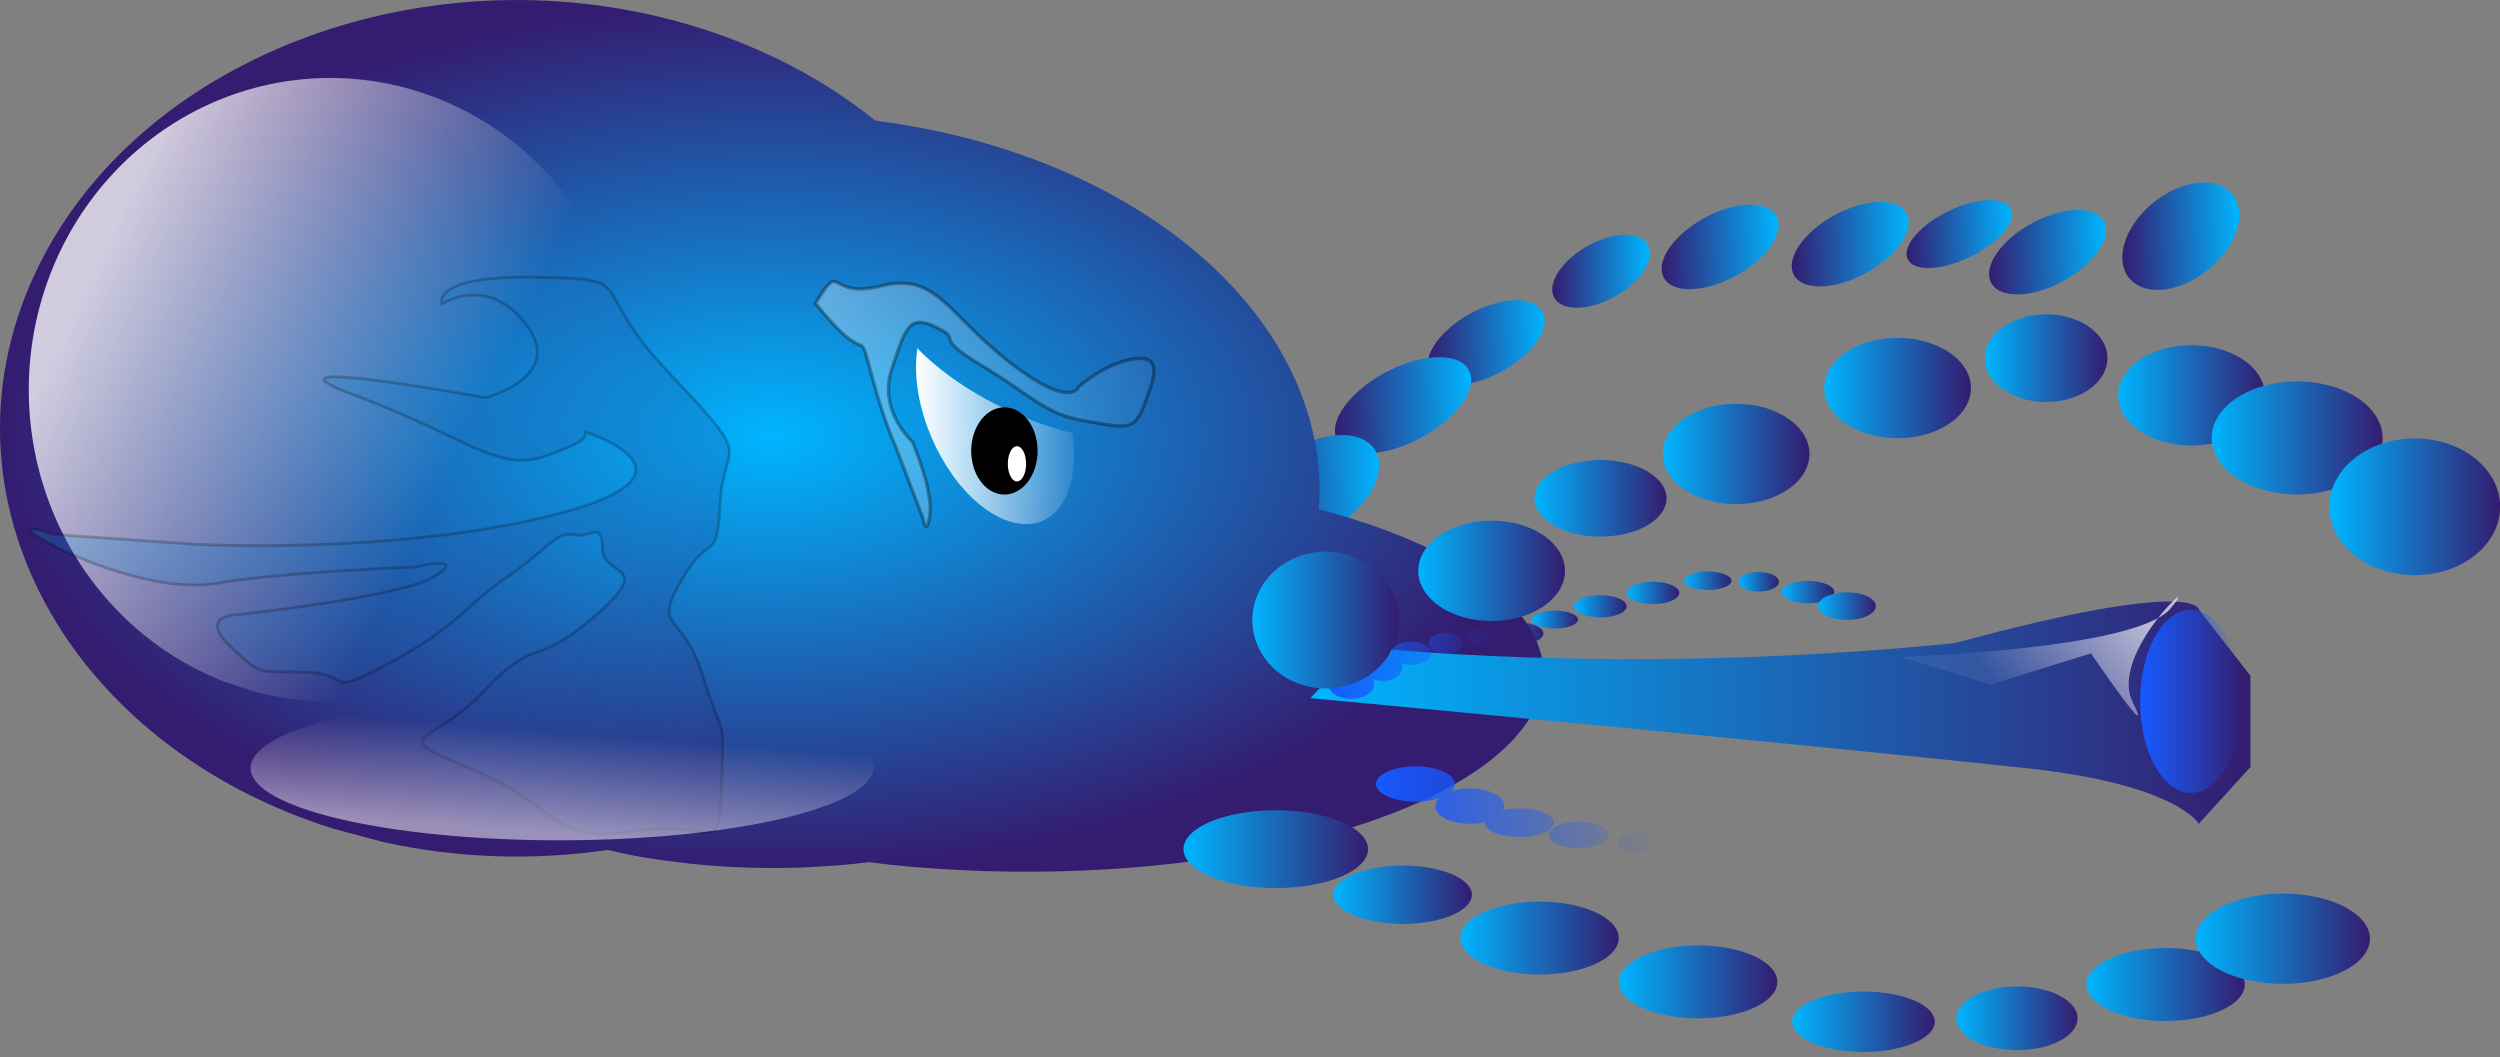 <?xml version="1.0" encoding="UTF-8" standalone="no"?>
<!-- Created with Inkscape (http://www.inkscape.org/) -->
<svg xmlns:inkscape="http://www.inkscape.org/namespaces/inkscape" xmlns:rdf="http://www.w3.org/1999/02/22-rdf-syntax-ns#" xmlns="http://www.w3.org/2000/svg" xmlns:sodipodi="http://sodipodi.sourceforge.net/DTD/sodipodi-0.dtd" xmlns:cc="http://creativecommons.org/ns#" xmlns:xlink="http://www.w3.org/1999/xlink" xmlns:dc="http://purl.org/dc/elements/1.1/" xmlns:svg="http://www.w3.org/2000/svg" xmlns:ns1="http://sozi.baierouge.fr" id="svg2" sodipodi:docname="amibe_renardjb_on_free.f_01.svg" viewBox="0 0 721.28 305" sodipodi:version="0.32" version="1.0" inkscape:output_extension="org.inkscape.output.svg.inkscape" inkscape:version="0.45+devel" sodipodi:docbase="C:\PROJET\04-Mes images">
<rect x="0" y="0" width="721.28" height="305" fill="#808080" stroke="none"/>
<defs id="defs4">
<linearGradient id="linearGradient2209">
<stop id="stop2211" style="stop-color:#ffffff" offset="0"/>
<stop id="stop2213" style="stop-color:#ffffff;stop-opacity:0" offset="1"/>
</linearGradient>
<linearGradient id="linearGradient2195">
<stop id="stop2197" style="stop-color:#ffffff" offset="0"/>
<stop id="stop2199" style="stop-color:#ffffff;stop-opacity:.113" offset="1"/>
</linearGradient>
<linearGradient id="linearGradient2959">
<stop id="stop2961" style="stop-color:#00b5ff" offset="0"/>
<stop id="stop2977" style="stop-color:#341c70" offset="1"/>
</linearGradient>
<linearGradient id="linearGradient2798" inkscape:collect="always">
<stop id="stop2800" style="stop-color:#1759ff" offset="0"/>
<stop id="stop2802" style="stop-color:#1759ff;stop-opacity:0" offset="1"/>
</linearGradient>
<linearGradient id="linearGradient2945" y2="368.67" xlink:href="#linearGradient2798" gradientUnits="userSpaceOnUse" y1="368.67" gradientTransform="matrix(.451 0 0 .282 444.42 297.8)" x2="406.31" x1="302" inkscape:collect="always"/>
<linearGradient id="linearGradient2949" y2="368.67" xlink:href="#linearGradient2798" gradientUnits="userSpaceOnUse" y1="368.67" gradientTransform="matrix(.78 0 0 -.348 358.77 572.07)" x2="406.31" x1="302" inkscape:collect="always"/>
<linearGradient id="linearGradient3098" y2="587.5" xlink:href="#linearGradient2959" gradientUnits="userSpaceOnUse" y1="587.5" x2="104.33" x1="49.41" inkscape:collect="always"/>
<linearGradient id="linearGradient3218" y2="417.47" xlink:href="#linearGradient2959" gradientUnits="userSpaceOnUse" y1="417.47" gradientTransform="translate(314.5 -1.768)" x2="532" x1="260.77" inkscape:collect="always"/>
<radialGradient id="radialGradient3220" xlink:href="#linearGradient2959" gradientUnits="userSpaceOnUse" cy="334.69" cx="117.14" gradientTransform="matrix(1.014 0 0 .573 301.12 144.22)" r="219.64" inkscape:collect="always"/>
<linearGradient id="linearGradient2215" y2="306.32" xlink:href="#linearGradient2209" gradientUnits="userSpaceOnUse" y1="248.84" x2="53.062" x1="-18.138" inkscape:collect="always"/>
<linearGradient id="linearGradient2974" y2="440.12" xlink:href="#linearGradient2959" gradientUnits="userSpaceOnUse" y1="304.12" gradientTransform="translate(314.5 -1.768)" x2="82.57" x1="-100.96" inkscape:collect="always"/>
<linearGradient id="linearGradient2984" y2="328.44" xlink:href="#linearGradient2195" gradientUnits="userSpaceOnUse" y1="328.44" gradientTransform="translate(314.5 -1.768)" x2="216.13" x1="117.5" inkscape:collect="always"/>
<linearGradient id="linearGradient3000" y2="337.72" xlink:href="#linearGradient2195" gradientUnits="userSpaceOnUse" y1="337.72" gradientTransform="translate(314.5 -1.768)" x2="192.6" x1="147" inkscape:collect="always"/>
<linearGradient id="linearGradient3010" y2="412.72" xlink:href="#linearGradient2798" spreadMethod="repeat" gradientUnits="userSpaceOnUse" y1="412.72" x2="527.1" x1="494.15" inkscape:collect="always"/>
<linearGradient id="linearGradient3020" y2="418.28" xlink:href="#linearGradient2195" gradientUnits="userSpaceOnUse" y1="390.24" gradientTransform="translate(320.5 -1.768)" x2="459.68" x1="495.5" inkscape:collect="always"/>
</defs>
<sodipodi:namedview id="base" bordercolor="#666666" inkscape:pageshadow="2" inkscape:window-width="1024" pagecolor="#ffffff" inkscape:zoom="0.54638984" inkscape:window-x="-4" showgrid="true" borderopacity="1.0" inkscape:current-layer="layer1" inkscape:cx="372.04724" inkscape:cy="526.18109" inkscape:window-y="-4" inkscape:window-height="742" inkscape:pageopacity="0.0" inkscape:document-units="px"/>
<g id="layer1" inkscape:label="Layer 1" inkscape:groupmode="layer" transform="translate(-197.22 -210.09)">
<g id="g3096" inkscape:export-ydpi="90.000000" inkscape:export-xdpi="90.000000" inkscape:export-filename="C:\PROJET\04-Mes images\amibe1b.png" transform="matrix(-.614 .237 .012 .375 774.05 -46.575)">
<path id="path3098" sodipodi:rx="27.452927" sodipodi:ry="27.452927" style="fill:url(#linearGradient3098);fill-rule:evenodd" sodipodi:type="arc" d="m67.14 613.16a27.453 27.453 0 1 1 2.623 0.85" sodipodi:open="true" transform="matrix(1 0 0 1.364 -144.41 107.49)" sodipodi:cy="587.49261" sodipodi:cx="76.868195" sodipodi:end="8.115781" sodipodi:start="1.933029"/>
<path id="path3100" sodipodi:rx="27.452927" sodipodi:ry="27.452927" style="fill:url(#linearGradient3098);fill-rule:evenodd" sodipodi:type="arc" d="m67.14 613.16a27.453 27.453 0 1 1 2.623 0.85" sodipodi:open="true" transform="matrix(1.165 0 0 1.067 -120.58 271.01)" sodipodi:cy="587.49261" sodipodi:cx="76.868195" sodipodi:end="8.115781" sodipodi:start="1.933029"/>
<path id="path3102" sodipodi:rx="27.452927" sodipodi:ry="27.452927" style="fill:url(#linearGradient3098);fill-rule:evenodd" sodipodi:type="arc" d="m67.14 613.16a27.453 27.453 0 1 1 2.623 0.85" sodipodi:open="true" transform="translate(-82.327 294.4)" sodipodi:cy="587.49261" sodipodi:cx="76.868195" sodipodi:end="8.115781" sodipodi:start="1.933029"/>
<path id="path3104" sodipodi:rx="27.452927" sodipodi:ry="27.452927" style="fill:url(#linearGradient3098);fill-rule:evenodd" sodipodi:type="arc" d="m67.14 613.16a27.453 27.453 0 1 1 2.623 0.85" sodipodi:open="true" transform="matrix(.874 0 0 .8 -54.187 393.55)" sodipodi:cy="587.49261" sodipodi:cx="76.868195" sodipodi:end="8.115781" sodipodi:start="1.933029"/>
<path id="path3106" sodipodi:rx="27.452927" sodipodi:ry="27.452927" style="fill:url(#linearGradient3098);fill-rule:evenodd" sodipodi:type="arc" d="m67.14 613.16a27.453 27.453 0 1 1 2.623 0.85" sodipodi:open="true" transform="matrix(.9 0 0 .763 -33.896 393.94)" sodipodi:cy="587.49261" sodipodi:cx="76.868195" sodipodi:end="8.115781" sodipodi:start="1.933029"/>
<path id="path3108" sodipodi:rx="27.452927" sodipodi:ry="27.452927" style="fill:url(#linearGradient3098);fill-rule:evenodd" sodipodi:type="arc" d="m67.14 613.16a27.453 27.453 0 1 1 2.623 0.85" sodipodi:open="true" transform="translate(-16.41 243.4)" sodipodi:cy="587.49261" sodipodi:cx="76.868195" sodipodi:end="8.115781" sodipodi:start="1.933029"/>
<path id="path3110" sodipodi:rx="27.452927" sodipodi:ry="27.452927" style="fill:url(#linearGradient3098);fill-rule:evenodd" sodipodi:type="arc" d="m67.14 613.16a27.453 27.453 0 1 1 2.623 0.85" sodipodi:open="true" transform="translate(9.162 230.4)" sodipodi:cy="587.49261" sodipodi:cx="76.868195" sodipodi:end="8.115781" sodipodi:start="1.933029"/>
<path id="path3112" sodipodi:rx="27.452927" sodipodi:ry="27.452927" style="fill:url(#linearGradient3098);fill-rule:evenodd" sodipodi:type="arc" d="m67.14 613.16a27.453 27.453 0 1 1 2.623 0.85" sodipodi:open="true" transform="translate(38.59 210.4)" sodipodi:cy="587.49261" sodipodi:cx="76.868195" sodipodi:end="8.115781" sodipodi:start="1.933029"/>
<path id="path3114" sodipodi:rx="27.452927" sodipodi:ry="27.452927" style="fill:url(#linearGradient3098);fill-rule:evenodd" sodipodi:type="arc" d="m67.14 613.16a27.453 27.453 0 1 1 2.623 0.85" sodipodi:open="true" transform="translate(69.59 194.33)" sodipodi:cy="587.49261" sodipodi:cx="76.868195" sodipodi:end="8.115781" sodipodi:start="1.933029"/>
<path id="path3116" sodipodi:rx="27.452927" sodipodi:ry="27.452927" style="fill:url(#linearGradient3098);fill-rule:evenodd" sodipodi:type="arc" d="m67.14 613.16a27.453 27.453 0 1 1 2.623 0.85" sodipodi:open="true" transform="matrix(.9 0 0 .828 103.61 281.43)" sodipodi:cy="587.49261" sodipodi:cx="76.868195" sodipodi:end="8.115781" sodipodi:start="1.933029"/>
<path id="path3118" sodipodi:rx="27.452927" sodipodi:ry="27.452927" style="fill:url(#linearGradient3098);fill-rule:evenodd" sodipodi:type="arc" d="m67.14 613.16a27.453 27.453 0 1 1 2.623 0.85" sodipodi:open="true" transform="matrix(.836 0 0 .874 137.77 251.99)" sodipodi:cy="587.49261" sodipodi:cx="76.868195" sodipodi:end="8.115781" sodipodi:start="1.933029"/>
<path id="path3120" sodipodi:rx="27.452927" sodipodi:ry="27.452927" style="fill:url(#linearGradient3098);fill-rule:evenodd" sodipodi:type="arc" d="m67.14 613.16a27.453 27.453 0 1 1 2.623 0.85" sodipodi:open="true" transform="matrix(.765 0 0 .874 167.21 256.99)" sodipodi:cy="587.49261" sodipodi:cx="76.868195" sodipodi:end="8.115781" sodipodi:start="1.933029"/>
<path id="path3122" sodipodi:rx="27.452927" sodipodi:ry="27.452927" style="fill:url(#linearGradient3098);fill-rule:evenodd" sodipodi:type="arc" d="m67.14 613.16a27.453 27.453 0 1 1 2.623 0.85" sodipodi:open="true" transform="translate(179.59 198.33)" sodipodi:cy="587.49261" sodipodi:cx="76.868195" sodipodi:end="8.115781" sodipodi:start="1.933029"/>
<path id="path3124" sodipodi:rx="27.452927" sodipodi:ry="27.452927" style="fill:url(#linearGradient3098);fill-rule:evenodd" sodipodi:type="arc" d="m67.14 613.16a27.453 27.453 0 1 1 2.623 0.85" sodipodi:open="true" transform="translate(200.67 208.4)" sodipodi:cy="587.49261" sodipodi:cx="76.868195" sodipodi:end="8.115781" sodipodi:start="1.933029"/>
<path id="path3126" sodipodi:rx="27.452927" sodipodi:ry="27.452927" style="fill:url(#linearGradient3098);fill-rule:evenodd" sodipodi:type="arc" d="m67.14 613.16a27.453 27.453 0 1 1 2.623 0.85" sodipodi:open="true" transform="matrix(1.165 0 0 1.127 206.42 147.03)" sodipodi:cy="587.49261" sodipodi:cx="76.868195" sodipodi:end="8.115781" sodipodi:start="1.933029"/>
<path id="path3128" sodipodi:rx="27.452927" sodipodi:ry="27.452927" style="fill:url(#linearGradient3098);fill-rule:evenodd" sodipodi:type="arc" d="m67.14 613.16a27.453 27.453 0 1 1 2.623 0.85" sodipodi:open="true" transform="matrix(1.1 0 0 1.238 233.65 103.08)" sodipodi:cy="587.49261" sodipodi:cx="76.868195" sodipodi:end="8.115781" sodipodi:start="1.933029"/>
<path id="path3130" sodipodi:rx="27.452927" sodipodi:ry="27.452927" style="fill:url(#linearGradient3098);fill-rule:evenodd" sodipodi:type="arc" d="m67.14 613.16a27.453 27.453 0 1 1 2.623 0.85" sodipodi:open="true" transform="matrix(1.164 0 0 1.364 250.49 45.491)" sodipodi:cy="587.49261" sodipodi:cx="76.868195" sodipodi:end="8.115781" sodipodi:start="1.933029"/>
</g>
<g id="g3026" inkscape:export-ydpi="90.000000" inkscape:export-xdpi="90.000000" inkscape:export-filename="C:\PROJET\04-Mes images\amibe1b.png" transform="matrix(.276 0 0 .117 642.25 287.8)">
<path id="path3028" sodipodi:rx="27.452927" sodipodi:ry="27.452927" style="fill:url(#linearGradient3098);fill-rule:evenodd" sodipodi:type="arc" d="m67.14 613.16a27.453 27.453 0 1 1 2.623 0.85" sodipodi:open="true" transform="matrix(1 0 0 1.364 -144.41 107.49)" sodipodi:cy="587.49261" sodipodi:cx="76.868195" sodipodi:end="8.115781" sodipodi:start="1.933029"/>
<path id="path3030" sodipodi:rx="27.452927" sodipodi:ry="27.452927" style="fill:url(#linearGradient3098);fill-rule:evenodd" sodipodi:type="arc" d="m67.14 613.16a27.453 27.453 0 1 1 2.623 0.85" sodipodi:open="true" transform="matrix(1.165 0 0 1.067 -120.58 271.01)" sodipodi:cy="587.49261" sodipodi:cx="76.868195" sodipodi:end="8.115781" sodipodi:start="1.933029"/>
<path id="path3032" sodipodi:rx="27.452927" sodipodi:ry="27.452927" style="fill:url(#linearGradient3098);fill-rule:evenodd" sodipodi:type="arc" d="m67.14 613.16a27.453 27.453 0 1 1 2.623 0.85" sodipodi:open="true" transform="translate(-82.327 294.4)" sodipodi:cy="587.49261" sodipodi:cx="76.868195" sodipodi:end="8.115781" sodipodi:start="1.933029"/>
<path id="path3034" sodipodi:rx="27.452927" sodipodi:ry="27.452927" style="fill:url(#linearGradient3098);fill-rule:evenodd" sodipodi:type="arc" d="m67.14 613.16a27.453 27.453 0 1 1 2.623 0.85" sodipodi:open="true" transform="matrix(.874 0 0 .8 -54.187 393.55)" sodipodi:cy="587.49261" sodipodi:cx="76.868195" sodipodi:end="8.115781" sodipodi:start="1.933029"/>
<path id="path3036" sodipodi:rx="27.452927" sodipodi:ry="27.452927" style="fill:url(#linearGradient3098);fill-rule:evenodd" sodipodi:type="arc" d="m67.14 613.16a27.453 27.453 0 1 1 2.623 0.85" sodipodi:open="true" transform="matrix(.9 0 0 .763 -33.896 393.94)" sodipodi:cy="587.49261" sodipodi:cx="76.868195" sodipodi:end="8.115781" sodipodi:start="1.933029"/>
<path id="path3038" sodipodi:rx="27.452927" sodipodi:ry="27.452927" style="fill:url(#linearGradient3098);fill-rule:evenodd" sodipodi:type="arc" d="m67.14 613.16a27.453 27.453 0 1 1 2.623 0.85" sodipodi:open="true" transform="translate(-16.41 243.4)" sodipodi:cy="587.49261" sodipodi:cx="76.868195" sodipodi:end="8.115781" sodipodi:start="1.933029"/>
<path id="path3040" sodipodi:rx="27.452927" sodipodi:ry="27.452927" style="fill:url(#linearGradient3098);fill-rule:evenodd" sodipodi:type="arc" d="m67.14 613.16a27.453 27.453 0 1 1 2.623 0.85" sodipodi:open="true" transform="translate(9.162 230.4)" sodipodi:cy="587.49261" sodipodi:cx="76.868195" sodipodi:end="8.115781" sodipodi:start="1.933029"/>
<path id="path3042" sodipodi:rx="27.452927" sodipodi:ry="27.452927" style="fill:url(#linearGradient3098);fill-rule:evenodd" sodipodi:type="arc" d="m67.14 613.16a27.453 27.453 0 1 1 2.623 0.85" sodipodi:open="true" transform="translate(38.59 210.4)" sodipodi:cy="587.49261" sodipodi:cx="76.868195" sodipodi:end="8.115781" sodipodi:start="1.933029"/>
<path id="path3044" sodipodi:rx="27.452927" sodipodi:ry="27.452927" style="fill:url(#linearGradient3098);fill-rule:evenodd" sodipodi:type="arc" d="m67.14 613.16a27.453 27.453 0 1 1 2.623 0.85" sodipodi:open="true" transform="translate(69.59 194.33)" sodipodi:cy="587.49261" sodipodi:cx="76.868195" sodipodi:end="8.115781" sodipodi:start="1.933029"/>
<path id="path3046" sodipodi:rx="27.452927" sodipodi:ry="27.452927" style="fill:url(#linearGradient3098);fill-rule:evenodd" sodipodi:type="arc" d="m67.14 613.16a27.453 27.453 0 1 1 2.623 0.85" sodipodi:open="true" transform="matrix(.9 0 0 .828 103.61 281.43)" sodipodi:cy="587.49261" sodipodi:cx="76.868195" sodipodi:end="8.115781" sodipodi:start="1.933029"/>
<path id="path3048" sodipodi:rx="27.452927" sodipodi:ry="27.452927" style="fill:url(#linearGradient3098);fill-rule:evenodd" sodipodi:type="arc" d="m67.14 613.16a27.453 27.453 0 1 1 2.623 0.85" sodipodi:open="true" transform="matrix(.836 0 0 .874 137.77 251.99)" sodipodi:cy="587.49261" sodipodi:cx="76.868195" sodipodi:end="8.115781" sodipodi:start="1.933029"/>
<path id="path3050" sodipodi:rx="27.452927" sodipodi:ry="27.452927" style="fill:url(#linearGradient3098);fill-rule:evenodd" sodipodi:type="arc" d="m67.14 613.16a27.453 27.453 0 1 1 2.623 0.85" sodipodi:open="true" transform="matrix(.765 0 0 .874 167.21 256.99)" sodipodi:cy="587.49261" sodipodi:cx="76.868195" sodipodi:end="8.115781" sodipodi:start="1.933029"/>
<path id="path3052" sodipodi:rx="27.452927" sodipodi:ry="27.452927" style="fill:url(#linearGradient3098);fill-rule:evenodd" sodipodi:type="arc" d="m67.14 613.16a27.453 27.453 0 1 1 2.623 0.85" sodipodi:open="true" transform="translate(179.59 198.33)" sodipodi:cy="587.49261" sodipodi:cx="76.868195" sodipodi:end="8.115781" sodipodi:start="1.933029"/>
<path id="path3054" sodipodi:rx="27.452927" sodipodi:ry="27.452927" style="fill:url(#linearGradient3098);fill-rule:evenodd" sodipodi:type="arc" d="m67.14 613.16a27.453 27.453 0 1 1 2.623 0.85" sodipodi:open="true" transform="translate(200.67 208.4)" sodipodi:cy="587.49261" sodipodi:cx="76.868195" sodipodi:end="8.115781" sodipodi:start="1.933029"/>
<path id="path3056" sodipodi:rx="27.452927" sodipodi:ry="27.452927" style="fill:url(#linearGradient3098);fill-rule:evenodd" sodipodi:type="arc" d="m67.14 613.16a27.453 27.453 0 1 1 2.623 0.85" sodipodi:open="true" transform="matrix(1.165 0 0 1.127 206.42 147.03)" sodipodi:cy="587.49261" sodipodi:cx="76.868195" sodipodi:end="8.115781" sodipodi:start="1.933029"/>
<path id="path3058" sodipodi:rx="27.452927" sodipodi:ry="27.452927" style="fill:url(#linearGradient3098);fill-rule:evenodd" sodipodi:type="arc" d="m67.14 613.16a27.453 27.453 0 1 1 2.623 0.85" sodipodi:open="true" transform="matrix(1.1 0 0 1.238 233.65 103.08)" sodipodi:cy="587.49261" sodipodi:cx="76.868195" sodipodi:end="8.115781" sodipodi:start="1.933029"/>
<path id="path3060" sodipodi:rx="27.452927" sodipodi:ry="27.452927" style="fill:url(#linearGradient3098);fill-rule:evenodd" sodipodi:type="arc" d="m67.14 613.16a27.453 27.453 0 1 1 2.623 0.85" sodipodi:open="true" transform="matrix(1.164 0 0 1.364 250.49 45.491)" sodipodi:cy="587.49261" sodipodi:cx="76.868195" sodipodi:end="8.115781" sodipodi:start="1.933029"/>
</g>
<path id="path2792" style="fill-rule:evenodd;fill:url(#radialGradient3220)" d="m340.62 210.18c-58 1.84-111.85 31.87-133.7 79.7-29.14 63.76 9.61 135.14 86.5 159.31l14.22 3.8c21.91 4.87 43.97 5.38 64.91 2.31l6.67 1.49c23.22 4.29 46.58 4.74 68.77 2.04l6.22 0.77c74.65 7.67 151.19-7.35 178.57-35.07 24.89-25.18 0.34-52.89-55.03-67.52 3.26-45.86-36.1-89.96-101.73-107.1-8.67-2.27-17.45-3.85-26.26-5.02-14.14-11.36-31.2-20.6-50.77-26.75-19.22-6.04-39.03-8.57-58.37-7.96z" inkscape:export-ydpi="90.000000" inkscape:export-filename="C:\PROJET\04-Mes images\amibe1b.png" inkscape:export-xdpi="90.000000"/>
<path id="path2908" style="fill-rule:evenodd;fill:url(#linearGradient3218)" d="m575.27 411.52s139.43 12.97 205.9 20.13c44.17 4.61 50.42 16.12 50.42 16.12l14.91-16.39v-26.32l-14.91-19.15s-0.33-9.29-70.36 9.72c-96.52 9.78-171.98 0.99-171.98 0.99l-13.98 14.9z" inkscape:export-ydpi="90.000000" sodipodi:nodetypes="ccccccccc" inkscape:export-filename="C:\PROJET\04-Mes images\amibe1b.png" inkscape:export-xdpi="90.000000"/>
<path id="path2928" style="fill-rule:evenodd;fill:url(#linearGradient2945)" d="m624.07 391.6c-1.28 0.03-2.47 0.59-2.95 1.49-0.65 1.2 0.21 2.54 1.91 3l0.33 0.07c1.64 0.31 3.32-0.3 3.93-1.42 0.64-1.2-0.22-2.54-1.92-2.99-0.43-0.12-0.87-0.17-1.3-0.15zm-9.95 1.03c-1.93 0.04-3.71 0.8-4.44 1.99-0.96 1.6 0.32 3.39 2.88 3.99l0.46 0.1c2.47 0.41 5.01-0.4 5.91-1.89 0.97-1.6-0.31-3.39-2.87-3.99-0.64-0.15-1.3-0.22-1.94-0.2zm-9.93 2.58c-2.25 0.05-4.33 0.86-5.18 2.16-0.29 0.45-0.39 0.91-0.35 1.36-0.15-0.06-0.29-0.12-0.45-0.16-2.98-0.81-6.31 0.26-7.44 2.39-0.61 1.16-0.4 2.37 0.35 3.38-0.5-0.24-1.05-0.47-1.69-0.62-3.4-0.81-7.21 0.27-8.5 2.4s0.42 4.51 3.83 5.32l0.62 0.12c3.29 0.55 6.68-0.52 7.88-2.52 0.64-1.04 0.54-2.15-0.12-3.1 0.3 0.13 0.64 0.25 0.98 0.34l0.55 0.13c2.88 0.55 5.83-0.53 6.89-2.53 0.43-0.82 0.38-1.65 0.1-2.44 0.24 0.08 0.43 0.19 0.7 0.25l0.55 0.1c2.88 0.45 5.84-0.42 6.9-2.04 1.13-1.73-0.37-3.67-3.35-4.32-0.75-0.17-1.52-0.24-2.27-0.22z" inkscape:export-ydpi="90.000000" inkscape:export-filename="C:\PROJET\04-Mes images\amibe1b.png" inkscape:export-xdpi="90.000000"/>
<path id="path2947" style="fill-rule:evenodd;fill:url(#linearGradient2949)" d="m669.57 456.06c-2.22-0.04-4.27-0.74-5.11-1.85-1.12-1.48 0.37-3.14 3.31-3.7l0.56-0.09c2.85-0.39 5.75 0.37 6.8 1.75 1.11 1.48-0.37 3.14-3.31 3.7-0.74 0.14-1.51 0.2-2.25 0.19zm-17.22-1.28c-3.33-0.05-6.42-0.99-7.67-2.47-1.68-1.97 0.55-4.18 4.97-4.93l0.8-0.12c4.27-0.51 8.67 0.49 10.23 2.34 1.68 1.98-0.55 4.19-4.97 4.93-1.1 0.19-2.25 0.27-3.36 0.25zm-17.17-3.19c-3.89-0.06-7.5-1.07-8.97-2.67-0.5-0.56-0.68-1.12-0.61-1.68-0.26 0.06-0.5 0.14-0.78 0.2-5.15 0.99-10.9-0.33-12.86-2.97-1.06-1.43-0.7-2.92 0.61-4.18-0.88 0.31-1.83 0.59-2.92 0.78-5.89 0.99-12.48-0.34-14.72-2.98-2.23-2.63 0.74-5.58 6.63-6.57l1.07-0.16c5.7-0.68 11.55 0.65 13.64 3.12 1.1 1.29 0.93 2.67-0.22 3.84 0.53-0.16 1.11-0.31 1.71-0.42l0.95-0.17c4.98-0.68 10.08 0.66 11.91 3.13 0.75 1.01 0.66 2.05 0.17 3.03 0.43-0.1 0.75-0.25 1.22-0.32l0.95-0.12c4.99-0.55 10.11 0.52 11.94 2.53 1.95 2.14-0.65 4.53-5.8 5.34-1.29 0.2-2.63 0.3-3.92 0.27z" inkscape:export-ydpi="90.000000" inkscape:export-filename="C:\PROJET\04-Mes images\amibe1b.png" inkscape:export-xdpi="90.000000"/>
<g id="g3079" inkscape:export-ydpi="90.000000" inkscape:export-xdpi="90.000000" inkscape:export-filename="C:\PROJET\04-Mes images\amibe1b.png" transform="matrix(.771 0 0 .527 631.75 -89.977)">
<path id="path3001" sodipodi:rx="27.452927" sodipodi:ry="27.452927" style="fill-rule:evenodd;fill:url(#linearGradient3098)" sodipodi:type="arc" d="m67.14 613.16a27.453 27.453 0 1 1 2.623 0.85" sodipodi:open="true" transform="matrix(1 0 0 1.364 -144.41 107.49)" sodipodi:cy="587.49261" sodipodi:cx="76.868195" sodipodi:end="8.115781" sodipodi:start="1.933029"/>
<path id="path3019" sodipodi:rx="27.452927" sodipodi:ry="27.452927" style="fill:url(#linearGradient3098);fill-rule:evenodd" sodipodi:type="arc" d="m67.14 613.16a27.453 27.453 0 1 1 2.623 0.85" sodipodi:open="true" transform="matrix(1.165 0 0 1.067 -120.58 271.01)" sodipodi:cy="587.49261" sodipodi:cx="76.868195" sodipodi:end="8.115781" sodipodi:start="1.933029"/>
<path id="path3023" sodipodi:rx="27.452927" sodipodi:ry="27.452927" style="fill:url(#linearGradient3098);fill-rule:evenodd" sodipodi:type="arc" d="m67.14 613.16a27.453 27.453 0 1 1 2.623 0.85" sodipodi:open="true" transform="translate(-82.327 294.4)" sodipodi:cy="587.49261" sodipodi:cx="76.868195" sodipodi:end="8.115781" sodipodi:start="1.933029"/>
<path id="path3027" sodipodi:rx="27.452927" sodipodi:ry="27.452927" style="fill:url(#linearGradient3098);fill-rule:evenodd" sodipodi:type="arc" d="m67.14 613.16a27.453 27.453 0 1 1 2.623 0.85" sodipodi:open="true" transform="matrix(.874 0 0 .8 -54.187 393.55)" sodipodi:cy="587.49261" sodipodi:cx="76.868195" sodipodi:end="8.115781" sodipodi:start="1.933029"/>
<path id="path3031" sodipodi:rx="27.452927" sodipodi:ry="27.452927" style="fill:url(#linearGradient3098);fill-rule:evenodd" sodipodi:type="arc" d="m67.14 613.16a27.453 27.453 0 1 1 2.623 0.85" sodipodi:open="true" transform="matrix(.9 0 0 .763 -33.896 393.94)" sodipodi:cy="587.49261" sodipodi:cx="76.868195" sodipodi:end="8.115781" sodipodi:start="1.933029"/>
<path id="path3035" sodipodi:rx="27.452927" sodipodi:ry="27.452927" style="fill:url(#linearGradient3098);fill-rule:evenodd" sodipodi:type="arc" d="m67.14 613.16a27.453 27.453 0 1 1 2.623 0.85" sodipodi:open="true" transform="translate(-16.41 243.4)" sodipodi:cy="587.49261" sodipodi:cx="76.868195" sodipodi:end="8.115781" sodipodi:start="1.933029"/>
<path id="path3039" sodipodi:rx="27.452927" sodipodi:ry="27.452927" style="fill:url(#linearGradient3098);fill-rule:evenodd" sodipodi:type="arc" d="m67.14 613.16a27.453 27.453 0 1 1 2.623 0.85" sodipodi:open="true" transform="translate(9.162 230.4)" sodipodi:cy="587.49261" sodipodi:cx="76.868195" sodipodi:end="8.115781" sodipodi:start="1.933029"/>
<path id="path3043" sodipodi:rx="27.452927" sodipodi:ry="27.452927" style="fill:url(#linearGradient3098);fill-rule:evenodd" sodipodi:type="arc" d="m67.14 613.16a27.453 27.453 0 1 1 2.623 0.85" sodipodi:open="true" transform="translate(38.59 210.4)" sodipodi:cy="587.49261" sodipodi:cx="76.868195" sodipodi:end="8.115781" sodipodi:start="1.933029"/>
<path id="path3047" sodipodi:rx="27.452927" sodipodi:ry="27.452927" style="fill:url(#linearGradient3098);fill-rule:evenodd" sodipodi:type="arc" d="m67.14 613.16a27.453 27.453 0 1 1 2.623 0.85" sodipodi:open="true" transform="translate(69.59 194.33)" sodipodi:cy="587.49261" sodipodi:cx="76.868195" sodipodi:end="8.115781" sodipodi:start="1.933029"/>
<path id="path3051" sodipodi:rx="27.452927" sodipodi:ry="27.452927" style="fill:url(#linearGradient3098);fill-rule:evenodd" sodipodi:type="arc" d="m67.14 613.16a27.453 27.453 0 1 1 2.623 0.85" sodipodi:open="true" transform="matrix(.9 0 0 .828 103.61 281.43)" sodipodi:cy="587.49261" sodipodi:cx="76.868195" sodipodi:end="8.115781" sodipodi:start="1.933029"/>
<path id="path3055" sodipodi:rx="27.452927" sodipodi:ry="27.452927" style="fill:url(#linearGradient3098);fill-rule:evenodd" sodipodi:type="arc" d="m67.14 613.16a27.453 27.453 0 1 1 2.623 0.85" sodipodi:open="true" transform="matrix(.836 0 0 .874 137.77 251.99)" sodipodi:cy="587.49261" sodipodi:cx="76.868195" sodipodi:end="8.115781" sodipodi:start="1.933029"/>
<path id="path3059" sodipodi:rx="27.452927" sodipodi:ry="27.452927" style="fill:url(#linearGradient3098);fill-rule:evenodd" sodipodi:type="arc" d="m67.14 613.16a27.453 27.453 0 1 1 2.623 0.85" sodipodi:open="true" transform="matrix(.765 0 0 .874 167.21 256.99)" sodipodi:cy="587.49261" sodipodi:cx="76.868195" sodipodi:end="8.115781" sodipodi:start="1.933029"/>
<path id="path3063" sodipodi:rx="27.452927" sodipodi:ry="27.452927" style="fill:url(#linearGradient3098);fill-rule:evenodd" sodipodi:type="arc" d="m67.14 613.16a27.453 27.453 0 1 1 2.623 0.85" sodipodi:open="true" transform="translate(179.59 198.33)" sodipodi:cy="587.49261" sodipodi:cx="76.868195" sodipodi:end="8.115781" sodipodi:start="1.933029"/>
<path id="path3067" sodipodi:rx="27.452927" sodipodi:ry="27.452927" style="fill:url(#linearGradient3098);fill-rule:evenodd" sodipodi:type="arc" d="m67.14 613.16a27.453 27.453 0 1 1 2.623 0.85" sodipodi:open="true" transform="translate(200.67 208.4)" sodipodi:cy="587.49261" sodipodi:cx="76.868195" sodipodi:end="8.115781" sodipodi:start="1.933029"/>
<path id="path3075" sodipodi:rx="27.452927" sodipodi:ry="27.452927" style="fill:url(#linearGradient3098);fill-rule:evenodd" sodipodi:type="arc" d="m67.14 613.16a27.453 27.453 0 1 1 2.623 0.85" sodipodi:open="true" transform="matrix(1.165 0 0 1.127 206.42 147.03)" sodipodi:cy="587.49261" sodipodi:cx="76.868195" sodipodi:end="8.115781" sodipodi:start="1.933029"/>
<path id="path3015" sodipodi:rx="27.452927" sodipodi:ry="27.452927" style="fill:url(#linearGradient3098);fill-rule:evenodd" sodipodi:type="arc" d="m67.14 613.16a27.453 27.453 0 1 1 2.623 0.85" sodipodi:open="true" transform="matrix(1.1 0 0 1.238 233.65 103.08)" sodipodi:cy="587.49261" sodipodi:cx="76.868195" sodipodi:end="8.115781" sodipodi:start="1.933029"/>
<path id="path3011" sodipodi:rx="27.452927" sodipodi:ry="27.452927" style="fill:url(#linearGradient3098);fill-rule:evenodd" sodipodi:type="arc" d="m67.14 613.16a27.453 27.453 0 1 1 2.623 0.85" sodipodi:open="true" transform="matrix(1.164 0 0 1.364 250.49 45.491)" sodipodi:cy="587.49261" sodipodi:cx="76.868195" sodipodi:end="8.115781" sodipodi:start="1.933029"/>
</g>
<g id="g3132" inkscape:export-ydpi="90.000000" inkscape:export-xdpi="90.000000" inkscape:export-filename="C:\PROJET\04-Mes images\amibe1b.png" transform="matrix(.832 0 0 -.383 591.07 798.97)">
<path id="path3134" sodipodi:rx="27.452927" sodipodi:ry="27.452927" style="fill:url(#linearGradient3098);fill-rule:evenodd" sodipodi:type="arc" d="m67.14 613.16a27.453 27.453 0 1 1 2.623 0.85" sodipodi:open="true" transform="matrix(1 0 0 1.364 -144.41 107.49)" sodipodi:cy="587.49261" sodipodi:cx="76.868195" sodipodi:end="8.115781" sodipodi:start="1.933029"/>
<path id="path3136" sodipodi:rx="27.452927" sodipodi:ry="27.452927" style="fill:url(#linearGradient3098);fill-rule:evenodd" sodipodi:type="arc" d="m67.14 613.16a27.453 27.453 0 1 1 2.623 0.85" sodipodi:open="true" transform="matrix(1.165 0 0 1.067 -120.58 271.01)" sodipodi:cy="587.49261" sodipodi:cx="76.868195" sodipodi:end="8.115781" sodipodi:start="1.933029"/>
<path id="path3138" sodipodi:rx="27.452927" sodipodi:ry="27.452927" style="fill:url(#linearGradient3098);fill-rule:evenodd" sodipodi:type="arc" d="m67.14 613.16a27.453 27.453 0 1 1 2.623 0.85" sodipodi:open="true" transform="translate(-82.327 294.4)" sodipodi:cy="587.49261" sodipodi:cx="76.868195" sodipodi:end="8.115781" sodipodi:start="1.933029"/>
<path id="path3140" sodipodi:rx="27.452927" sodipodi:ry="27.452927" style="fill:url(#linearGradient3098);fill-rule:evenodd" sodipodi:type="arc" d="m67.14 613.16a27.453 27.453 0 1 1 2.623 0.85" sodipodi:open="true" transform="matrix(.874 0 0 .8 -54.187 393.55)" sodipodi:cy="587.49261" sodipodi:cx="76.868195" sodipodi:end="8.115781" sodipodi:start="1.933029"/>
<path id="path3142" sodipodi:rx="27.452927" sodipodi:ry="27.452927" style="fill:url(#linearGradient3098);fill-rule:evenodd" sodipodi:type="arc" d="m67.14 613.16a27.453 27.453 0 1 1 2.623 0.85" sodipodi:open="true" transform="matrix(.9 0 0 .763 -33.896 393.94)" sodipodi:cy="587.49261" sodipodi:cx="76.868195" sodipodi:end="8.115781" sodipodi:start="1.933029"/>
<path id="path3144" sodipodi:rx="27.452927" sodipodi:ry="27.452927" style="fill:url(#linearGradient3098);fill-rule:evenodd" sodipodi:type="arc" d="m67.14 613.16a27.453 27.453 0 1 1 2.623 0.85" sodipodi:open="true" transform="translate(-16.41 243.4)" sodipodi:cy="587.49261" sodipodi:cx="76.868195" sodipodi:end="8.115781" sodipodi:start="1.933029"/>
<path id="path3146" sodipodi:rx="27.452927" sodipodi:ry="27.452927" style="fill:url(#linearGradient3098);fill-rule:evenodd" sodipodi:type="arc" d="m67.14 613.16a27.453 27.453 0 1 1 2.623 0.85" sodipodi:open="true" transform="translate(9.162 230.4)" sodipodi:cy="587.49261" sodipodi:cx="76.868195" sodipodi:end="8.115781" sodipodi:start="1.933029"/>
<path id="path3148" sodipodi:rx="27.452927" sodipodi:ry="27.452927" style="fill:url(#linearGradient3098);fill-rule:evenodd" sodipodi:type="arc" d="m67.14 613.16a27.453 27.453 0 1 1 2.623 0.85" sodipodi:open="true" transform="translate(38.59 210.4)" sodipodi:cy="587.49261" sodipodi:cx="76.868195" sodipodi:end="8.115781" sodipodi:start="1.933029"/>
<path id="path3150" sodipodi:rx="27.452927" sodipodi:ry="27.452927" style="fill:url(#linearGradient3098);fill-rule:evenodd" sodipodi:type="arc" d="m67.14 613.16a27.453 27.453 0 1 1 2.623 0.85" sodipodi:open="true" transform="translate(69.59 194.33)" sodipodi:cy="587.49261" sodipodi:cx="76.868195" sodipodi:end="8.115781" sodipodi:start="1.933029"/>
<path id="path3152" sodipodi:rx="27.452927" sodipodi:ry="27.452927" style="fill:url(#linearGradient3098);fill-rule:evenodd" sodipodi:type="arc" d="m67.14 613.16a27.453 27.453 0 1 1 2.623 0.85" sodipodi:open="true" transform="matrix(.9 0 0 .828 103.61 281.43)" sodipodi:cy="587.49261" sodipodi:cx="76.868195" sodipodi:end="8.115781" sodipodi:start="1.933029"/>
<path id="path3154" sodipodi:rx="27.452927" sodipodi:ry="27.452927" style="fill:url(#linearGradient3098);fill-rule:evenodd" sodipodi:type="arc" d="m67.14 613.16a27.453 27.453 0 1 1 2.623 0.85" sodipodi:open="true" transform="matrix(.836 0 0 .874 137.77 251.99)" sodipodi:cy="587.49261" sodipodi:cx="76.868195" sodipodi:end="8.115781" sodipodi:start="1.933029"/>
<path id="path3156" sodipodi:rx="27.452927" sodipodi:ry="27.452927" style="fill:url(#linearGradient3098);fill-rule:evenodd" sodipodi:type="arc" d="m67.14 613.16a27.453 27.453 0 1 1 2.623 0.85" sodipodi:open="true" transform="matrix(.765 0 0 .874 167.21 256.99)" sodipodi:cy="587.49261" sodipodi:cx="76.868195" sodipodi:end="8.115781" sodipodi:start="1.933029"/>
<path id="path3158" sodipodi:rx="27.452927" sodipodi:ry="27.452927" style="fill:url(#linearGradient3098);fill-rule:evenodd" sodipodi:type="arc" d="m67.14 613.16a27.453 27.453 0 1 1 2.623 0.85" sodipodi:open="true" transform="translate(179.59 198.33)" sodipodi:cy="587.49261" sodipodi:cx="76.868195" sodipodi:end="8.115781" sodipodi:start="1.933029"/>
<path id="path3160" sodipodi:rx="27.452927" sodipodi:ry="27.452927" style="fill:url(#linearGradient3098);fill-rule:evenodd" sodipodi:type="arc" d="m67.14 613.16a27.453 27.453 0 1 1 2.623 0.85" sodipodi:open="true" transform="translate(200.67 208.4)" sodipodi:cy="587.49261" sodipodi:cx="76.868195" sodipodi:end="8.115781" sodipodi:start="1.933029"/>
<path id="path3162" sodipodi:rx="27.452927" sodipodi:ry="27.452927" style="fill:url(#linearGradient3098);fill-rule:evenodd" sodipodi:type="arc" d="m67.14 613.16a27.453 27.453 0 1 1 2.623 0.85" sodipodi:open="true" transform="matrix(1.165 0 0 1.127 206.42 147.03)" sodipodi:cy="587.49261" sodipodi:cx="76.868195" sodipodi:end="8.115781" sodipodi:start="1.933029"/>
<path id="path3164" sodipodi:rx="27.452927" sodipodi:ry="27.452927" style="fill:url(#linearGradient3098);fill-rule:evenodd" sodipodi:type="arc" d="m67.14 613.16a27.453 27.453 0 1 1 2.623 0.85" sodipodi:open="true" transform="matrix(1.1 0 0 1.238 233.65 103.08)" sodipodi:cy="587.49261" sodipodi:cx="76.868195" sodipodi:end="8.115781" sodipodi:start="1.933029"/>
<path id="path3166" sodipodi:rx="27.452927" sodipodi:ry="27.452927" style="fill:url(#linearGradient3098);fill-rule:evenodd" sodipodi:type="arc" d="m67.14 613.16a27.453 27.453 0 1 1 2.623 0.85" sodipodi:open="true" transform="matrix(1.164 0 0 1.364 250.49 45.491)" sodipodi:cy="587.49261" sodipodi:cx="76.868195" sodipodi:end="8.115781" sodipodi:start="1.933029"/>
</g>
<path id="path3202" sodipodi:rx="16.471756" sodipodi:ry="24.707634" style="fill-rule:evenodd;fill:url(#linearGradient3010)" sodipodi:type="arc" d="m504.79 435.81a16.472 24.708 0 1 1 1.57 0.76" sodipodi:open="true" inkscape:export-ydpi="90.000000" inkscape:export-filename="C:\PROJET\04-Mes images\amibe1b.png" sodipodi:cy="412.70898" transform="matrix(.889 0 0 1.069 375.39 -28.747)" inkscape:export-xdpi="90.000000" sodipodi:cx="510.62442" sodipodi:end="8.115781" sodipodi:start="1.933029"/>
<path id="path3268" style="fill-rule:evenodd;fill:url(#linearGradient3000)" d="m506.64 335.05c2.19 15.48-3.59 26.89-14.22 26.23l-2.19-0.29c-11.42-2.38-23.12-16.87-27.31-33.82-1.52-6.15-1.74-11.77-1.03-16.58 10.78 11.06 27.92 20.35 44.75 24.46z" inkscape:export-ydpi="90.000000" inkscape:export-filename="C:\PROJET\04-Mes images\amibe1b.png" inkscape:export-xdpi="90.000000"/>
<path id="path3281" sodipodi:rx="8.8263149" sodipodi:ry="10.51646" style="fill-rule:evenodd;fill:#000000" sodipodi:type="arc" d="m170.21 353.84a8.826 10.516 0 1 1 0.84 0.32" sodipodi:open="true" inkscape:export-ydpi="90.000000" inkscape:export-filename="C:\PROJET\04-Mes images\amibe1b.png" sodipodi:cy="344.00348" transform="matrix(1.085 0 0 1.196 298.96 -71.229)" inkscape:export-xdpi="90.000000" sodipodi:cx="173.3338" sodipodi:end="8.115781" sodipodi:start="1.933029"/>
<path id="path3283" sodipodi:rx="2.6291151" sodipodi:ry="5.070436" style="fill-rule:evenodd;fill:#ffffff" sodipodi:type="arc" d="m175.22 350.44a2.629 5.07 0 1 1 0.25 0.15" sodipodi:open="true" inkscape:export-ydpi="90.000000" inkscape:export-filename="C:\PROJET\04-Mes images\amibe1b.png" sodipodi:cy="345.6936" transform="translate(314.5 -1.768)" inkscape:export-xdpi="90.000000" sodipodi:cx="176.15071" sodipodi:end="8.115781" sodipodi:start="1.933029"/>
<path id="path2207" sodipodi:rx="78.5" sodipodi:ry="48" style="opacity:.772;fill-rule:evenodd;fill:url(#linearGradient2215)" sodipodi:type="arc" d="m2.683 328.25a78.5 48 0 1 1 7.5 1.48" sodipodi:open="true" inkscape:export-ydpi="90.000000" inkscape:export-filename="C:\PROJET\04-Mes images\amibe1b.png" sodipodi:cy="283.36218" transform="matrix(1.108 0 0 1.874 258.7 -208.49)" inkscape:export-xdpi="90.000000" sodipodi:cx="30.5" sodipodi:end="8.115781" sodipodi:start="1.933029"/>
<path id="path2217" sodipodi:rx="78.5" sodipodi:ry="48" style="opacity:.772;fill:url(#linearGradient2215);fill-rule:evenodd" sodipodi:type="arc" d="m2.683 328.25a78.5 48 0 1 1 7.5 1.48" sodipodi:open="true" inkscape:export-ydpi="90.000000" inkscape:export-filename="C:\PROJET\04-Mes images\amibe1b.png" sodipodi:cy="283.36218" transform="matrix(0.967 .341 -.384 1.09 552.73 -7.921)" inkscape:export-xdpi="90.000000" sodipodi:cx="30.5" sodipodi:end="8.115781" sodipodi:start="1.933029"/>
<path id="path2221" style="opacity:.219;fill-rule:evenodd;stroke:#000000;stroke-width:.826px;fill:url(#linearGradient2974)" d="m366.11 334.71s37.69 11.85-8.39 23.75c-46.08 11.91-104.3 8.65-104.3 8.65l-40.74-2.83s-12.52-4.17-3.4 1.32 33.72 15.81 50.95 12.72 56.88-4.66 56.88-4.66 15.26-3.52 5.62 2.64c-9.65 6.16-56.23 11.03-56.23 11.03s-12.41 0.01-3.04 9.02 7.69 7.25 22.07 7.68c14.39 0.43 4.45 7.91 24.43-2.88 19.98-10.78 21.15-16.06 33.36-24.42 12.2-8.37 14.36-13.43 19.29-12.33 4.92 1.09 8.21-4.4 8.42 3.95 0.21 8.36 15.62 4.17-2.28 19.57-17.91 15.41-16.69 5.29-31.64 21.35-14.95 16.07-29.58 12.12-4.01 22.65 25.58 10.54 23.09 21.76 46.67 18.01 23.59-3.76 24.89 8.99 25.64-13 0.76-21.99 0.68-12.31-5.36-31.66-6.04-19.34-14.7-12.96-6.25-27.7s10.19-3.96 11.2-22.43c1.01-18.48 10.67-10.79-14.49-37.16-25.15-26.37-7.37-27.26-38.26-27.9-30.88-0.64-27.57 7.72-27.57 7.72s13.34-8.81 24.49 6.14c11.15 14.94-11.89 20.89-11.89 20.89s-70.55-12.92-38.07-0.85c32.47 12.07 41.55 22.4 54.99 17.78 13.44-4.63 11.62-5.73 11.91-7.05z" inkscape:export-ydpi="90.000000" inkscape:export-filename="C:\PROJET\04-Mes images\amibe1b.png" inkscape:export-xdpi="90.000000"/>
<path id="path2976" style="opacity:.335;fill-rule:evenodd;stroke:#000000;stroke-width:1px;fill:url(#linearGradient2984)" d="m432.5 297.59c16 20 12 5 16 20s7 21 7 21l8 21s1 6 2-1-5-21-5-21-10-9-6-21 5-16 13-12-2 2 13 11 18 14 30 16 14 3 17-5 5-14-3-13-16 8-16 8-2 7-20-7-21-26-37-22-11-8-19 5z" inkscape:export-ydpi="90.000000" inkscape:export-filename="C:\PROJET\04-Mes images\amibe1b.png" inkscape:export-xdpi="90.000000"/>
<path id="path3012" style="opacity:.676;fill-rule:evenodd;fill:url(#linearGradient3020)" d="m745.5 399.59s68-2 78-14-18 13-11 27-12-14-12-14l-29 9-26-8z" inkscape:export-ydpi="90.000000" inkscape:export-filename="C:\PROJET\04-Mes images\amibe1b.png" inkscape:export-xdpi="90.000000"/>
<path id="path3022" sodipodi:rx="78.5" sodipodi:ry="48" style="opacity:.507;fill:url(#linearGradient2215);fill-rule:evenodd" sodipodi:type="arc" d="m2.683 328.25a78.5 48 0 1 1 7.5 1.48" sodipodi:open="true" inkscape:export-ydpi="90.000000" inkscape:export-filename="C:\PROJET\04-Mes images\amibe1b.png" sodipodi:cy="283.36218" transform="matrix(-.154 -.265 1.856 -.063 -161.82 457.44)" inkscape:export-xdpi="90.000000" sodipodi:cx="30.5" sodipodi:end="8.115781" sodipodi:start="1.933029"/>
</g>
</svg>

